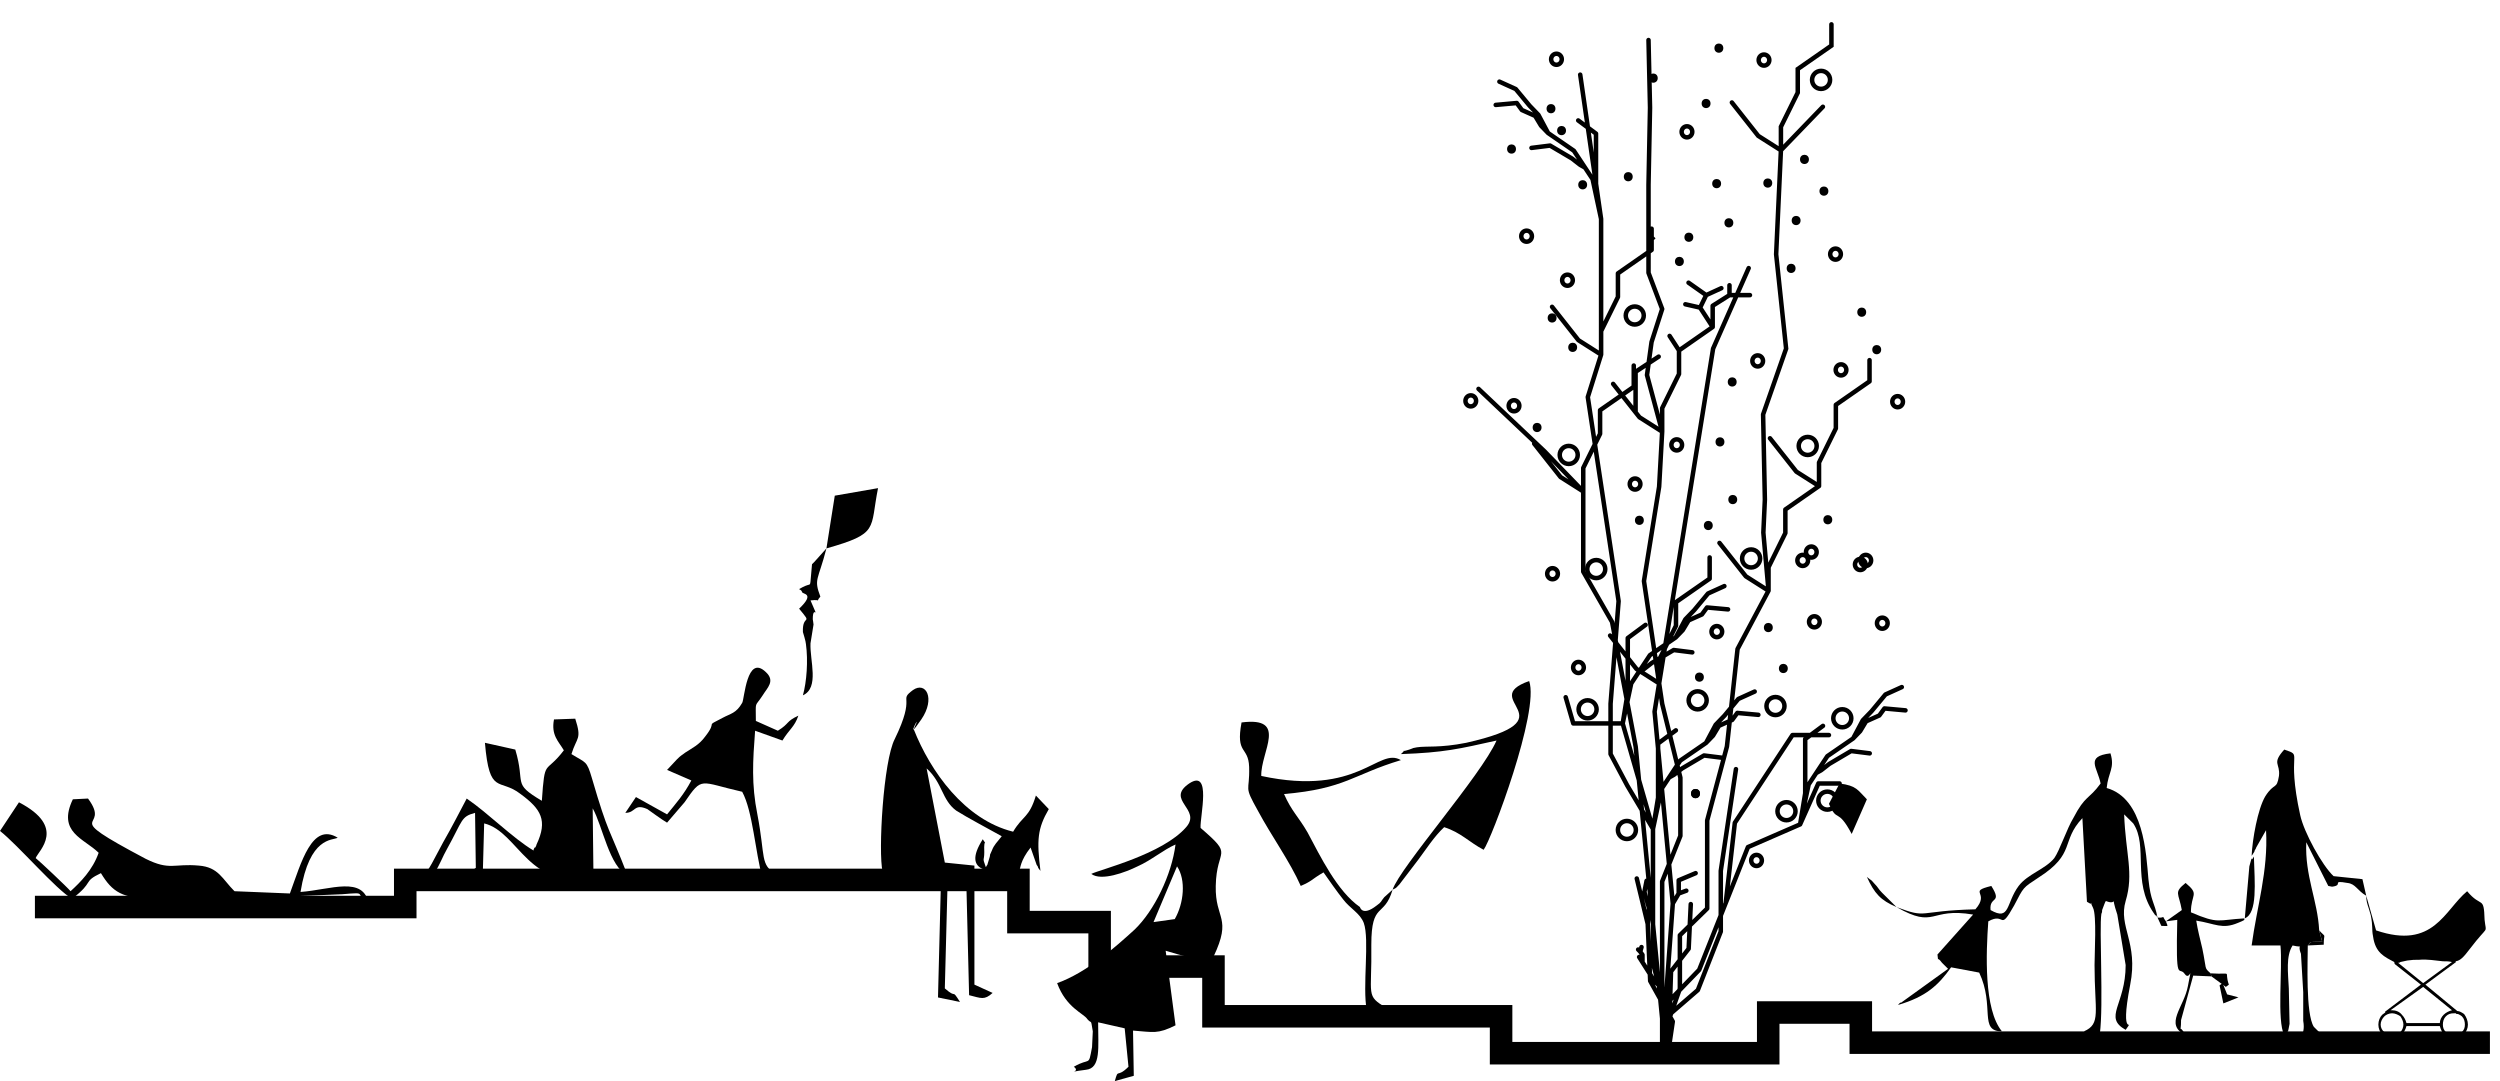 <svg xmlns="http://www.w3.org/2000/svg" xmlns:xlink="http://www.w3.org/1999/xlink" width="555" height="240" version="1.1" viewBox="0 0 555 240" style="clip-rule:evenodd;fill-rule:evenodd">
  <polyline style=";stroke:#000000;stroke-width:5;stroke-miterlimit:4;fill:none" id="polyline3" points="7.75,201.363 89.965,201.363 89.965,195.342 226.092,195.342 226.092,204.708 244.119,204.708 244.119,214.577 269.39,214.577 269.39,225.616 333.242,225.616 333.242,233.811 392.544,233.811 392.544,224.779 413.098,224.779 413.098,231.47 552.763,231.47"/>
  <path id="path7" style="stroke:none;stroke-width:1" d="m 309.15,197.516 -1.853,1.673 c -0.842,1.004 -0.505,1.004 -1.685,1.84 -3.201,2.509 -3.706,0.335 -3.706,0.335 -5.054,-3.512 -8.761,-11.206 -11.625,-16.559 -2.022,-3.512 -3.538,-4.683 -5.223,-8.53 13.646,-1.171 15.331,-4.349 25.945,-7.527 -5.054,-3.011 -9.266,8.196 -30.999,3.512 -0.168,-5.352 6.065,-13.214 -4.38,-11.875 -1.348,7.192 1.516,5.185 1.685,9.868 0.168,5.854 -1.348,3.847 2.022,9.868 2.864,5.352 7.076,11.206 9.435,16.559 2.696,-1.171 2.19,-1.338 5.054,-3.011 1.179,1.673 3.033,4.349 4.38,6.021 1.516,2.007 3.706,3.011 4.549,5.185 1.348,3.68 -0.337,14.217 0.674,19.402 l 4.38,-0.502 c -4.717,-2.843 -3.201,-2.509 -3.369,-14.05 0,-9.701 2.864,-5.854 4.717,-12.21 z m 0,0 c 1.179,-0.669 0.337,0 1.516,-1.171 l 4.212,-5.52 c 1.516,-2.007 3.538,-5.185 5.728,-7.192 3.706,1.171 5.56,3.345 8.761,5.018 1.685,-2.174 12.467,-30.776 10.108,-37.466 -11.793,4.181 9.771,8.363 -13.983,13.715 -5.897,1.171 -8.761,0.669 -10.951,1.004 -2.359,0.502 0.337,-0.167 -1.685,0.502 -2.527,0.836 -0.168,-0.502 -1.853,1.004 9.603,-0.335 12.973,-1.171 21.228,-3.011 -3.369,7.694 -21.396,28.1 -23.081,33.117 z"/>
  <path d="m 261.303,192.331 c 2.022,3.011 1.516,8.196 -0.505,11.708 l -4.717,0.669 z m -19.038,1.673 c 2.19,1.673 7.581,-0.335 10.277,-1.673 3.033,-1.338 5.728,-3.68 8.424,-4.851 -0.842,6.69 -4.717,14.719 -9.098,18.9 -4.212,3.847 -10.614,9.534 -17.184,11.875 2.022,5.52 5.897,6.691 6.739,8.028 1.011,1.171 0.674,-0.335 1.179,2.676 0,0 -0.168,3.512 -0.168,3.512 -0.842,4.516 -0.337,2.174 -4.043,4.349 1.853,1.338 -2.696,1.338 2.696,0.669 3.369,-0.335 2.696,-5.018 2.696,-10.537 l 5.897,1.338 0.842,8.53 c -2.696,2.676 -2.19,0.167 -3.033,3.178 l 4.212,-1.171 -0.168,-10.036 c 4.549,0.335 5.391,0.836 9.435,-1.171 l -2.19,-16.559 c 4.043,1.171 5.897,2.007 10.614,1.338 4.212,-8.865 0.337,-8.196 0.505,-15.722 0.168,-8.698 4.212,-6.356 -3.369,-12.879 -0.168,-2.509 2.527,-13.213 -2.527,-9.868 -5.391,3.68 2.864,5.687 -0.674,9.701 -5.223,6.021 -19.038,9.367 -21.059,10.37 z" id="path10" style="stroke:none;stroke-width:1"/>
  <path d="m 195.935,193.502 c 3.706,1.171 8.929,0 12.972,1.505 l -0.674,26.427 4.886,1.004 c -2.022,-3.178 -0.505,-0.502 -3.369,-3.011 l 0.674,-25.758 h 4.043 l 0.674,27.263 c 2.696,0.669 3.369,1.171 5.223,-0.502 l -4.043,-1.84 v -26.427 l -6.57,-0.669 -4.043,-20.907 c 3.538,3.178 3.369,7.025 6.57,9.367 2.359,1.505 7.413,4.181 10.108,5.687 -1.011,1.338 -1.685,1.84 -2.19,3.178 -0.842,1.84 -0.168,0.502 -0.505,1.505 l -0.505,1.673 c -0.168,0.167 -0.168,0.335 -0.337,0.502 -0.842,-2.342 -0.337,-1.171 -0.337,-3.345 -0.168,-3.513 0.674,-1.171 -0.337,-2.843 -4.886,7.694 2.022,7.527 8.087,7.025 0.337,-0.669 0.168,-2.174 2.527,-5.185 l 1.348,3.847 c 0.168,0.167 0.337,0.502 0.337,0.669 0.168,0.167 0.337,0.502 0.505,0.669 -0.842,-6.858 -0.674,-9.367 1.853,-13.715 l -2.864,-3.011 c -1.516,5.018 -2.864,4.349 -5.054,8.028 -10.782,-2.676 -18.364,-13.381 -22.07,-22.747 2.359,-5.185 -2.527,4.014 1.685,-2.174 3.201,-4.683 1.011,-8.53 -1.853,-6.523 -3.369,2.509 0.842,0.836 -4.043,10.872 -2.527,4.851 -3.706,25.089 -2.696,29.438 z" id="path12" style="stroke:none;stroke-width:1"/>
  <path d="m 126.861,167.409 c 1.179,-3.847 2.359,-3.178 0.842,-7.861 l -4.717,0.167 c -0.674,3.512 1.011,4.851 2.19,6.858 -4.212,5.52 -4.212,1.505 -4.886,11.206 -6.739,-4.014 -3.538,-3.512 -5.897,-11.374 l -6.739,-1.505 c 1.011,11.876 3.201,7.694 7.918,11.374 4.549,3.345 6.065,5.854 3.538,11.206 0,0.167 -0.337,0.836 -0.337,0.669 0,-0.167 -0.337,0.335 -0.337,0.669 -4.717,-2.843 -9.94,-8.196 -14.826,-11.541 -1.516,2.843 -3.201,6.189 -5.223,9.701 -4.886,9.199 -2.527,5.018 -6.065,7.527 3.875,2.509 5.054,-2.843 6.907,-6.021 3.538,-6.356 3.033,-7.192 6.234,-8.028 l 0.168,12.21 c -3.369,2.676 -1.516,-0.669 -3.033,2.509 h 4.549 l 0.337,-12.377 c 7.75,1.84 10.108,15.722 24.26,11.206 l -0.168,-14.552 c 2.19,3.847 3.706,13.046 7.75,14.886 -4.212,-10.872 -4.212,-8.865 -7.918,-21.576 -1.179,-4.014 -1.348,-3.345 -4.549,-5.352 z" id="om" style="stroke:none;stroke-width:1"/>
  <path d="m 0,184.47 c 4.043,3.178 12.467,13.046 16.005,15.053 5.054,-3.847 2.19,-3.68 6.402,-5.687 2.527,4.181 4.717,5.687 11.962,5.687 5.897,0 11.793,0 17.69,0 l 23.923,-1.004 c 6.065,-0.502 2.359,-0.167 5.897,2.174 -1.179,-6.356 -8.424,-3.178 -15.163,-2.676 2.022,-12.377 7.076,-11.374 8.255,-12.043 -5.728,-3.512 -8.087,5.52 -10.614,12.377 l -12.299,-0.502 c -2.696,-2.676 -3.538,-5.352 -7.918,-5.687 -5.56,-0.502 -6.402,1.171 -11.793,-1.505 -20.217,-10.705 -7.244,-5.854 -12.804,-13.381 l -3.369,0.167 c -3.538,7.359 2.527,8.697 5.728,11.875 -1.348,3.847 -4.043,6.523 -6.234,8.53 -0.674,-0.836 -7.076,-6.858 -7.75,-7.359 0.674,-1.673 6.907,-6.858 -3.706,-12.377 z" id="path1082" style="stroke:none;stroke-width:1"/>
  <path id="path22" style="fill:#000000" d="m 183.468,121.747 -2.696,3.011 c -0.168,0.167 -0.337,0.335 -0.505,0.502 l -0.337,3.847 c -0.168,1.171 0,0.167 -2.527,1.673 0.168,0.167 0.505,0.167 0.674,0.669 0,0.502 3.033,0.167 -0.674,3.68 3.201,3.847 0.674,1.004 0.842,5.185 0,0 0.674,2.174 0.674,2.676 0.505,3.68 0.168,8.363 -0.674,11.374 3.706,-1.673 1.516,-7.694 1.685,-11.541 l 0.674,-4.181 c 0,-0.335 -0.168,-1.004 -0.168,-1.171 0,-3.68 1.685,1.004 -0.505,-4.181 2.864,-0.335 0.842,0.669 2.19,-0.836 -1.516,-4.014 -0.505,-3.512 1.348,-10.705 z m 0,0 c 11.793,-3.345 9.603,-4.181 11.456,-13.381 l -9.603,1.673 z m -35.38,49.174 5.391,2.342 c -1.685,3.178 -3.369,5.018 -5.391,7.527 l -6.907,-3.847 -2.359,3.512 c 2.359,0 1.853,-2.174 4.886,-0.836 0.505,0.335 3.201,2.342 4.38,3.011 l 3.875,-4.516 c 4.043,-5.854 3.201,-4.516 12.804,-2.342 2.359,4.349 2.864,13.214 4.549,19.402 l 3.033,-1.004 c -3.706,-2.342 -2.359,-3.68 -4.212,-13.381 -1.348,-6.69 -1.011,-11.875 -0.505,-18.566 l 6.065,2.174 c 1.516,-2.509 2.696,-3.011 3.538,-5.52 -2.864,1.338 -1.853,1.673 -4.549,3.345 l -4.886,-2.174 c 0,-4.683 -0.337,-2.843 1.516,-5.687 1.011,-1.673 2.864,-3.178 0.674,-5.185 -4.212,-4.014 -4.717,6.021 -5.223,6.858 -1.348,2.342 -2.527,2.342 -4.38,3.345 -4.212,2.174 -0.842,0.335 -3.875,4.181 -1.348,1.84 -2.864,2.509 -4.38,3.512 -0.842,0.669 -0.842,0.502 -1.853,1.505 z"/>
  <path style="fill:#000000;stroke-width:1" id="path25" d="m 494.134,219.093 0.674,-0.502 c -1.179,-3.345 1.179,-2.174 -4.043,-2.509 l 0.168,0.669 z"/>
  <path style="fill:#000000;stroke-width:1" id="path37" d="m 498.346,203.872 c 2.864,-1.171 2.19,-7.861 2.022,-13.715 -1.011,1.84 0,-1.505 -1.011,2.174 z"/>
  <path id="path39" style="fill:#000000" d="m 518.058,194.505 c 0,3.513 0.337,1.505 -1.179,2.174 l 0.842,0.167 c 2.696,-0.335 -0.337,-1.505 3.369,-0.836 1.853,0.167 2.19,1.673 4.212,2.843 l -0.842,-3.68 z m -37.233,10.036 2.527,-0.334 c -0.337,14.719 0.337,10.036 1.685,12.043 1.179,1.673 1.685,-2.843 0.674,2.676 -0.842,4.683 -5.391,8.53 -0.505,10.872 -1.685,-3.011 -1.011,0.335 -1.011,-3.345 l 2.696,-9.868 4.043,0.167 -0.168,-0.669 c -1.516,-1.338 -0.842,-0.669 -1.853,-5.519 -0.505,-2.174 -1.011,-4.014 -1.348,-6.189 4.212,0.669 5.728,2.007 9.266,0.502 2.527,-1.004 0.842,-0.669 1.516,-1.004 -6.065,0.335 -5.728,1.338 -11.962,-1.338 0,-4.181 2.022,-3.847 -1.179,-6.523 -2.696,2.174 -1.516,2.174 -0.842,6.021 z m 31.505,5.352 c 1.011,-0.669 -0.674,-0.836 3.201,-0.836 l -0.674,-2.509 c -0.337,-6.69 -3.201,-12.043 -2.864,-19.569 l 4.886,9.701 c 1.516,-0.669 1.179,1.338 1.179,-2.174 -2.527,-2.342 -6.571,-9.701 -7.413,-13.548 -3.201,-14.552 0.842,-13.046 -3.538,-14.552 -2.864,3.178 -0.842,3.011 -1.179,5.854 -0.505,3.178 -1.011,1.338 -3.033,4.516 -1.685,2.843 -2.864,9.534 -3.033,13.213 0.168,-0.167 0.337,-0.502 0.337,-0.502 0.168,-0.167 0.337,-0.502 0.337,-0.669 0.168,-0.334 0.337,-0.502 0.337,-0.669 l 2.19,-3.847 c 0.505,9.032 -2.022,16.893 -3.201,25.591 h 6.402 c 0.505,5.018 -0.842,16.726 0.842,19.904 1.179,-1.338 0.674,-0.167 1.179,-2.509 l -0.168,-7.861 c -0.168,-3.513 -0.674,-7.192 0.842,-9.534 2.864,0.669 0.842,-0.669 1.853,1.84 l 0.505,8.53 c 0,0.836 0,6.021 0,6.356 0.674,3.847 -2.022,2.676 3.706,2.676 l -1.348,-1.338 c -1.853,-2.843 -1.348,-14.719 -1.348,-18.064 z m 12.973,-11.039 c 0,1.673 0.505,2.342 1.011,4.349 0.505,2.509 0.168,3.011 0.505,4.683 0.505,3.68 2.527,4.516 4.717,5.687 v 0 c 0,0.167 0,0.335 0.168,0.502 l 5.728,4.516 -7.75,5.854 c -0.168,0 -0.168,0.167 -0.168,0.335 -0.168,0.167 -0.505,0.335 -0.674,0.502 -0.505,0.502 -0.842,1.338 -0.842,2.174 0,0.836 0.337,1.673 0.842,2.174 0.505,0.502 1.348,0.836 2.19,0.836 0.842,0 1.685,-0.335 2.19,-0.836 0.505,-0.502 0.842,-1.171 1.011,-1.84 h 7.413 c 0.168,0.669 0.505,1.338 0.842,1.84 0.674,0.502 1.348,0.836 2.359,0.836 0.842,0 1.516,-0.335 2.19,-0.836 0.505,-0.669 0.842,-1.338 0.842,-2.174 0,-0.836 -0.337,-1.673 -0.842,-2.342 -0.505,-0.335 -1.011,-0.669 -1.516,-0.669 l -7.076,-5.854 6.57,-4.851 c 0.168,0 0.168,-0.167 0.168,-0.335 1.011,-0.167 1.685,-0.836 3.201,-2.843 4.212,-5.52 3.538,-3.011 3.201,-6.356 -0.168,-5.52 -0.674,-2.509 -3.875,-6.356 -5.054,4.181 -7.413,13.046 -20.217,8.697 z m 8.929,28.267 c -0.168,-0.669 -0.505,-1.338 -1.011,-1.84 -0.505,-0.669 -1.348,-1.004 -2.19,-1.004 0,0 -0.168,0 -0.337,0 l 7.244,-5.185 6.402,5.185 c -0.674,0.167 -1.348,0.502 -1.853,1.004 -0.505,0.502 -0.842,1.171 -0.842,1.84 z m 3.706,-8.865 -5.56,-4.516 c 0.168,0 0.337,0 0.505,-0.167 l 1.516,-0.335 c 1.179,-0.167 1.516,-0.167 2.696,-0.167 1.685,-0.167 3.538,0.167 5.223,0.335 0.842,0 1.348,0 2.022,0.167 z m 7.75,6.858 c 0,0 -0.168,0 -0.337,0 l -0.168,-0.167 c -0.168,0 -0.337,0 -0.337,0 -0.842,0 -1.348,0.167 -1.853,0.669 -0.505,0.502 -0.674,1.171 -0.674,1.84 0,0.669 0.168,1.171 0.674,1.673 0.505,0.502 1.011,0.669 1.853,0.669 0.674,0 1.179,-0.167 1.685,-0.669 0.505,-0.502 0.674,-1.004 0.674,-1.673 0,-0.669 -0.168,-1.338 -0.674,-1.84 -0.168,-0.167 -0.505,-0.335 -0.842,-0.502 z m -12.804,0.502 c -0.505,-0.335 -1.179,-0.669 -1.853,-0.669 -0.674,0 -1.348,0.334 -1.685,0.669 -0.505,0.502 -0.842,1.171 -0.842,1.84 0,0.669 0.337,1.338 0.842,1.673 0.337,0.502 1.011,0.836 1.685,0.836 0.674,0 1.348,-0.335 1.853,-0.836 0.337,-0.335 0.674,-1.004 0.674,-1.673 0,-0.669 -0.337,-1.338 -0.674,-1.84 z"/>
  <path id="path41" style="fill:#000000;stroke-width:1" d="m 421.017,201.363 -3.201,-3.178 c -0.842,-0.836 -0.842,-1.171 -1.685,-2.007 -1.011,-1.171 -0.505,-0.502 -1.685,-1.505 1.685,3.68 3.033,5.185 6.571,6.69 z m 0,0 c 8.761,5.018 7.244,0 17.016,1.673 l -7.918,8.865 c 0.337,2.174 -0.337,0 1.011,1.84 l 1.348,1.338 -10.445,7.527 c -0.168,-0.167 -0.505,0.335 -0.674,0.502 6.234,-1.84 8.929,-4.349 11.793,-8.363 l 6.234,1.171 c 3.538,7.527 -0.168,13.046 5.054,13.046 -4.043,-4.851 -3.538,-17.395 -3.033,-24.42 3.875,-2.174 2.359,2.509 5.728,-3.512 2.19,-4.181 1.853,-3.847 5.391,-6.189 8.424,-5.352 4.886,-8.028 9.771,-13.214 l 1.011,18.566 c 2.022,1.338 0.168,-1.004 1.348,1.338 0.842,1.673 0.337,10.036 0.337,12.712 0,10.37 1.516,13.046 -2.359,14.719 1.685,1.004 0.505,0.836 3.538,0.502 0.842,-6.356 -0.168,-23.416 0.337,-26.594 0.168,-0.335 0.168,-0.502 0.168,-0.836 l 0.505,-1.338 c 0.168,-0.335 0.168,-0.502 0.337,-0.669 2.864,1.171 0.842,-2.007 2.527,3.011 l 1.853,11.206 c 0,8.865 -5.054,11.541 0,14.384 2.19,-3.178 -1.516,3.011 1.011,-10.036 1.853,-9.367 -2.696,-12.879 -1.011,-18.566 1.853,-6.189 0,-10.37 -0.337,-19.235 l 2.022,2.007 c 3.369,5.018 -0.337,12.879 4.549,19.904 0.168,0.167 0.337,0.669 0.505,0.502 0,-0.167 0.168,0.335 0.337,0.502 -0.674,-3.512 -1.516,-3.512 -2.022,-8.53 -0.505,-5.687 -1.011,-17.897 -9.266,-20.238 0.337,-3.513 1.853,-4.349 0.842,-7.694 -5.728,0.669 -2.864,3.178 -2.19,6.691 -2.696,3.68 -3.369,2.509 -6.065,7.694 -1.348,2.174 -3.033,7.192 -4.212,8.865 -2.022,2.509 -5.897,3.512 -7.918,6.189 -2.864,3.847 -1.853,7.861 -6.234,5.352 -0.337,-3.178 2.696,-1.338 0.168,-5.352 -5.391,1.338 -0.168,1.338 -3.538,5.185 -13.141,0.335 -10.445,2.174 -17.521,-0.502 z m -14.994,-22.915 c 1.853,4.349 1.853,0.669 5.054,6.69 l 3.369,-7.694 c -2.022,-2.007 -2.19,-3.011 -6.065,-3.512 z"/>
  <polygon style="fill:#000000;stroke-width:5.957" id="polygon43" points="2943,1342 2937,1327 2933,1330 2938,1354 2958,1346 " transform="matrix(0.168,0,0,0.167,0,-3.363)"/>
  <path style="fill:#000000;stroke-width:1" id="path45" d="m 512.33,209.893 3.538,-0.167 c 0,-2.843 0.674,-1.338 -1.011,-3.178 l 0.674,2.509 c -3.875,0 -2.19,0.167 -3.201,0.836 z"/>
  <path style="fill:#000000;stroke-width:1" id="path47" d="m 480.825,204.541 c -1.179,-1.673 0.168,-0.669 -1.853,-0.836 l 0.842,1.84 c 1.685,0 1.516,0.335 1.011,-1.004 z"/>
  <g style="stroke-width:1;stroke-miterlimit:4;" id="g1122">
    <path d="m 350.805,16.574 2.022,13.966 m 0,0 1.364,9.425 m 0,0 1.251,8.639 m 0,0 v 17.201 m 0,0 v 12.919 m 0,0 -2.952,9.427 m 0,0 2.952,19.552 m 0,0 3.887,25.745 m 0,0 -1.784,22.787 m 0,0 v 11.173 m 0,0 3.706,6.983 m 0,0 5.71,9.615 m 0,0 v 10.985 m 0,0 v 10.125 m 0,0 v 8.729 m 0,0 2.039,7.681 m 0,0 v 5.586 m 0,0 v 3.841 m 0,0 v 2.095 m 0,0 v -15.363 m 0,0 v -8.38 m 0,0 v -13.617 m 0,0 4.043,-10.125 m 0,0 v -12.919 m 0,0 -4.043,-16.41 m 0,0 -4.043,-27.234 m 0,0 3.369,-20.949 m 0,0 0.674,-12.22 m 0,0 -3.369,-12.569 m 0,0 1.011,-7.332 m 0,0 2.359,-7.332 m 0,0 -3.032,-8.03 m 0,0 V 41.014 m 0,0 0.337,-17.108 m 0,0 -0.337,-15.013 m 3.256,221.077 3.706,-10.475 m 0,0 v -11.871 m 0,0 6.065,-5.936 m 0,0 v -19.552 m 0,0 4.38,-16.41 m 0,0 2.359,-21.647 m 0,0 6.873,-12.939 m 0,0 -1.145,-12.898 m 0,0 0.337,-7.332 m 0,0 -0.392,-18.9 m 0,0 5.109,-14.618 -2.215,-20.942 1.061,-23.091 m 0,0 9.318,-9.655 m -35.68,209.345 1.644,-10.932 m 0,0 6.57,-6.808 m 0,0 5.896,-14.839 m 0,0 2.022,-17.807 m 0,0 12.793,-19.475 m 0,0 h 8.097 m -22.912,37.282 4.933,-12.416 m 0,0 11.577,-5.042 m 0,0 4.043,-9.078 m 0,0 h 4.717 m -41.421,10.073 -4.886,-17 m 0,0 -1.842,-6.407 m 0,0 h -10.962 m 0,0 -1.685,-5.813 m 21.751,74.771 -3.706,-38.057 m 0,0 -2.504,-25.716 m 0,0 -5.245,-27.704 m 0,0 -6.402,-11.173 m 0,0 v -17.807 m 0,0 -8.592,-8.903 m 0,0 -14.658,-13.867 m 40.771,146.719 2.359,-32.471 m 0,0 -4.043,-42.596 m 0,0 12.991,-80.587 m 0,0 7.899,-17.874 m -18.475,173.507 0.813,-7.723 m 0,0 6.374,-5.51 m 0,0 5.094,-12.992 m 0,0 v -13.48 m 0,0 3.37,-22.574 m -14.967,62.363 0.94,-6.334 m 0,0 -5.015,-9.013 m 0,0 -0.548,-12.667 m 0,0 -2.429,-10.069 m 7.052,38.083 0.549,-17.458 m 0,0 3.918,-5.035 m 0,0 0.47,-9.907 m -5.62,32.316 0.324,-9.903 m 0,0 -0.634,-3.422 m 0,0 -2.056,-1.768 m 0,1.3e-4 -3.477,-5.484 m 0.736,1.161 v -1.637 m 0,0 -0.495,-0.703 m 0,0 0.284,-1.02 m -0.284,1.02 -0.459,-0.476 m 2.122,-5.699 0.296,-3.472 m 0,0 -1.034,-3.609 m 0,0 0.49,-2.481 m 5.817,5.042 1.312,-2.222 m 0,0 v -2.932 m 0,0 3.755,-1.579 m -3.755,4.511 1.687,-0.62 m 18.575,-100.439 5.85,7.409 m 0,0 5.037,3.199 m 0,0 v -5.22 m 0,0 3.737,-7.577 m 0,0 v -5.237 m 0,0 7.475,-5.202 m 0,0 v -4.715 m -56.918,5.271 5.85,7.409 m 0,0 5.037,3.199 m 0,0 v -5.22 m 0,0 3.737,-7.577 m 0,0 v -5.237 m 0,0 7.474,-5.202 m 0,0 v -4.715 m 0,4.715 -2.791,-4.306 m 0,0 1.348,-2.772 m 0,0 -3.918,-2.761 m 2.57,5.533 -3.275,-0.742 m 4.623,-2.03 3.37,-1.543 m -1.927,3.906 3.73,-2.363 m 0,0 v -2.192 m 0,2.192 h 4.545 m -15.749,12.28 -2.089,-3.223 m -7.552,16.961 v -8.999 m 0,0 5.126,-3.368 m -27.63,19.324 5.85,7.409 m 0,0 5.037,3.199 m 0,0 v -5.22 m 0,0 3.737,-7.577 m 0,0 v -5.238 m 0,0 7.475,-5.202 m 0,0 v -4.715 m 32.671,-47.79 -5.037,-3.199 -5.85,-7.409 m 10.887,10.608 v -5.22 l 3.737,-7.577 v -5.237 l 7.475,-5.202 V 5.407 m -62.019,62.708 5.85,7.409 m 0,0 5.037,3.199 m 0,0 V 73.503 m 0,0 3.737,-7.577 m 0,0 v -5.237 m 0,0 7.475,-5.202 m 0,0 v -4.715 m 15.067,69.759 5.85,7.409 m 0,0 5.037,3.199 m 0,0 v -5.22 m 0,0 3.737,-7.577 m 0,0 v -5.237 m 0,0 7.474,-5.202 m 0,0 v -4.715 m -46.378,37.906 5.85,7.409 m 0,0 5.037,3.199 m 0,0 v -5.22 m 0,0 3.737,-7.577 m 0,0 v -5.237 m 0,0 7.475,-5.202 m 0,0 v -4.715 m 20.082,59.259 1.128,-6.899 m 0,0 v -6.665 m 0,0 v -5.379 m 0,0 3.949,-2.923 m -5.078,21.866 1.894,-8.859 m 0,0 1.678,-2.538 m 0,0 1.088,-0.611 m 0,0 1.814,-1.41 m 0,0 4.852,-2.866 m 0,0 4.127,0.517 m -11.881,4.37 2.475,-3.743 m 0,0 3.647,-2.507 m 0,0 2.075,-1.426 m 0,0 2.142,-4.025 m 0,0 1.95,-2.021 m 0,0 3.084,-3.712 m 0,0 3.628,-1.645 m -10.804,11.402 1.562,-1.619 m 0,0 1.306,-2.171 m 0,0 2.948,-1.316 m 0,0 1.134,-1.551 m 0,0 4.671,0.423 m -56.05,26.301 1.128,-6.899 m 0,0 v -6.665 m 0,0 v -5.379 m 0,0 3.949,-2.923 m -5.078,21.866 1.894,-8.859 m 0,0 1.678,-2.538 m 0,0 1.088,-0.611 m 0,0 1.814,-1.41 m 0,0 4.852,-2.866 m 0,0 4.127,0.517 m -11.881,4.37 2.475,-3.743 m 0,0 3.647,-2.507 m 0,0 2.075,-1.426 m 0,0 2.142,-4.025 m 0,0 1.95,-2.021 m 0,0 3.084,-3.712 m 0,0 3.628,-1.645 m -10.804,11.403 1.562,-1.619 m 0,0 1.306,-2.171 m 0,0 2.948,-1.316 m 0,0 1.134,-1.551 m 0,0 4.671,0.423 m -30.117,1.899 1.128,-6.899 m 0,0 v -6.665 m 0,0 v -5.379 m 0,0 3.949,-2.923 m -5.078,21.866 1.894,-8.859 m 0,0 1.678,-2.538 m 0,0 1.088,-0.611 m 0,0 1.814,-1.41 m 0,0 4.852,-2.866 m 0,0 4.127,0.517 m -11.881,4.37 2.475,-3.743 m 0,0 3.647,-2.507 m 0,0 2.075,-1.426 m 0,0 2.142,-4.025 m 0,0 1.95,-2.021 m 0,0 3.084,-3.712 m 0,0 3.628,-1.645 m -10.804,11.403 1.562,-1.619 m 0,0 1.306,-2.171 m 0,0 2.948,-1.316 m 0,0 1.134,-1.551 m 0,0 4.671,0.423 M 355.441,48.604 354.313,41.705 m 0,0 v -6.665 m 0,0 v -5.379 m 0,0 -3.949,-2.923 m 5.078,21.866 -1.894,-8.859 m 0,0 -1.678,-2.538 m 0,0 -1.088,-0.611 m 0,0 -1.814,-1.41 m 0,0 -4.852,-2.866 m 0,0 -4.127,0.517 m 11.881,4.37 -2.475,-3.743 m 0,0 -3.647,-2.507 m 0,0 -2.075,-1.426 m 0,0 -2.142,-4.025 m 0,0 -1.95,-2.021 m 0,0 -3.084,-3.712 m 0,0 -3.628,-1.645 m 10.804,11.403 -1.562,-1.619 m 0,0 -1.306,-2.171 m 0,0 -2.948,-1.316 m 0,0 -1.134,-1.551 m 0,0 -4.671,0.423 m 34.786,29.618 -0.337,-0.347 -0.337,0.347 0.337,0.35 z" style="fill:none;stroke:#000000;stroke-width:1;stroke-linecap:round;stroke-miterlimit:4;" id="path11152"/>
    <circle cy="184.254" cx="361.172" id="frunza1" style="fill:none;fill-rule:nonzero;stroke:#000000;stroke-width:1;stroke-linecap:round;stroke-linejoin:miter;stroke-miterlimit:4;" r="2"/>
    <use id="use11669" xlink:href="#frunza1" y="-4.163" x="35.426"/>
    <use id="use11671" xlink:href="#frunza1" y="-6.516" x="44.501"/>
    <use id="use11673" xlink:href="#frunza1" y="-28.779" x="15.706"/>
    <use id="use11675" xlink:href="#frunza1" y="-27.512" x="32.983"/>
    <use id="use11677" xlink:href="#frunza1" y="-24.797" x="47.817"/>
    <use id="use11679" xlink:href="#frunza1" y="-26.788" x="-8.726"/>
    <use id="use11681" xlink:href="#frunza1" y="-57.92" x="-6.806"/>
    <use id="use11683" xlink:href="#frunza1" y="-60.273" x="27.573"/>
    <use id="use11685" xlink:href="#frunza1" y="-85.251" x="40.138"/>
    <use id="use11687" xlink:href="#frunza1" y="-83.26" x="-12.914"/>
    <use id="use11689" xlink:href="#frunza1" y="-114.211" x="1.745"/>
    <use id="use11691" xlink:href="#frunza1" y="-166.52" x="43.105"/>
    <ellipse cy="191.019" cx="389.948" id="frunza2" style="fill:none;fill-rule:nonzero;stroke:#000000;stroke-width:1;stroke-linecap:round;stroke-linejoin:miter;stroke-miterlimit:4;" rx="1.184" ry="1.228"/>
    <use id="use11695" xlink:href="#frunza2" y="-52.671" x="27.922"/>
    <use id="use11697" xlink:href="#frunza2" y="-65.703" x="23.036"/>
    <use id="use11699" xlink:href="#frunza2" y="-66.608" x="24.257"/>
    <use x="12.164" y="-68.464" xlink:href="#frunza2" id="use11701"/>
    <use id="use11703" xlink:href="#frunza2" y="-66.608" x="10.252"/>
    <use x="12.843" y="-52.978" xlink:href="#frunza2" id="use11705"/>
    <use id="use11707" xlink:href="#frunza2" y="-50.802" x="-8.814"/>
    <use x="-45.287" y="-63.653" xlink:href="#frunza2" id="use11709"/>
    <use id="use11711" xlink:href="#frunza2" y="-42.838" x="-39.528"/>
    <use x="-53.838" y="-100.939" xlink:href="#frunza2" id="use11713"/>
    <use id="use11715" xlink:href="#frunza2" y="-102.025" x="-63.436"/>
    <use x="-51.046" y="-138.587" xlink:href="#frunza2" id="use11717"/>
    <use id="use11719" xlink:href="#frunza2" y="-128.813" x="-41.971"/>
    <use x="17.538" y="-134.605" xlink:href="#frunza2" id="use11723"/>
    <use id="use11725" xlink:href="#frunza2" y="-108.903" x="18.759"/>
    <use x="31.324" y="-101.844" xlink:href="#frunza2" id="use11727"/>
    <use id="use11729" xlink:href="#frunza2" y="-110.894" x="0.261"/>
    <use x="-17.714" y="-92.251" xlink:href="#frunza2" id="use11731"/>
    <use id="use11733" xlink:href="#frunza2" y="-83.563" x="-26.963"/>
    <use id="use11737" xlink:href="#frunza2" y="-177.864" x="-44.414"/>
    <use x="-15.445" y="-161.755" xlink:href="#frunza2" id="use11739"/>
    <use id="use11741" xlink:href="#frunza2" y="-177.683" x="1.657"/>
    <ellipse cy="176.173" cx="376.405" id="path11743" style="fill:#000000;fill-rule:nonzero;stroke-linecap:round;stroke-linejoin:miter;stroke-miterlimit:4;" rx="0.987" ry="1.024"/>
    <ellipse style="fill:#000000;fill-rule:nonzero;stroke-linecap:round;stroke-linejoin:miter;stroke-miterlimit:4;" id="frunza3" cx="376.405" cy="176.173" rx="0.987" ry="1.024"/>
    <use id="use11749" xlink:href="#frunza3" y="-27.773" x="19.497"/>
    <use x="16.165" y="-36.86" xlink:href="#frunza3" id="use11751"/>
    <use id="use11753" xlink:href="#frunza3" y="-60.794" x="29.369"/>
    <use x="8.268" y="-65.273" xlink:href="#frunza3" id="use11755"/>
    <use id="use11757" xlink:href="#frunza3" y="-78.072" x="5.43"/>
    <use x="8.144" y="-91.382" xlink:href="#frunza3" id="use11759"/>
    <use id="use11761" xlink:href="#frunza3" y="-60.666" x="-12.463"/>
    <use x="-35.169" y="-81.272" xlink:href="#frunza3" id="use11763"/>
    <use id="use11765" xlink:href="#frunza3" y="-99.062" x="-27.271"/>
    <use x="-31.837" y="-105.589" xlink:href="#frunza3" id="use11767"/>
    <use id="use11769" xlink:href="#frunza3" y="-135.154" x="-25.05"/>
    <use x="-32.084" y="-152.048" xlink:href="#frunza3" id="use11771"/>
    <use id="use11773" xlink:href="#frunza3" y="-147.185" x="-29.739"/>
    <use x="-40.845" y="-143.089" xlink:href="#frunza3" id="use11775"/>
    <use id="use11777" xlink:href="#frunza3" y="-158.831" x="-9.378"/>
    <use x="2.345" y="-153.2" xlink:href="#frunza3" id="use11779"/>
    <use id="use11781" xlink:href="#frunza3" y="-165.487" x="5.183"/>
    <use id="use11783" xlink:href="#frunza3" y="-135.41" x="4.689"/>
    <use x="-1.481" y="-123.507" xlink:href="#frunza3" id="use11785"/>
    <use id="use11787" xlink:href="#frunza3" y="-126.707" x="7.404"/>
    <use x="-3.579" y="-118.132" xlink:href="#frunza3" id="use11789"/>
    <use id="use11791" xlink:href="#frunza3" y="-136.946" x="-14.931"/>
    <use x="24.186" y="-140.785" xlink:href="#frunza3" id="use11793"/>
    <use id="use11795" xlink:href="#frunza3" y="-133.746" x="28.505"/>
    <use x="22.335" y="-127.219" xlink:href="#frunza3" id="use11797"/>
    <use id="use11803" xlink:href="#frunza3" y="-135.538" x="16.042"/>
    <use x="21.225" y="-116.596" xlink:href="#frunza3" id="use11805"/>
    <use id="use11807" xlink:href="#frunza3" y="-106.869" x="36.897"/>
    <use x="40.228" y="-98.55" xlink:href="#frunza3" id="use11809"/>
    <use id="use11811" xlink:href="#frunza3" y="-59.514" x="2.838"/>
    <use x="0.864" y="-25.853" xlink:href="#frunza3" id="use11813"/>
  </g>
</svg>
